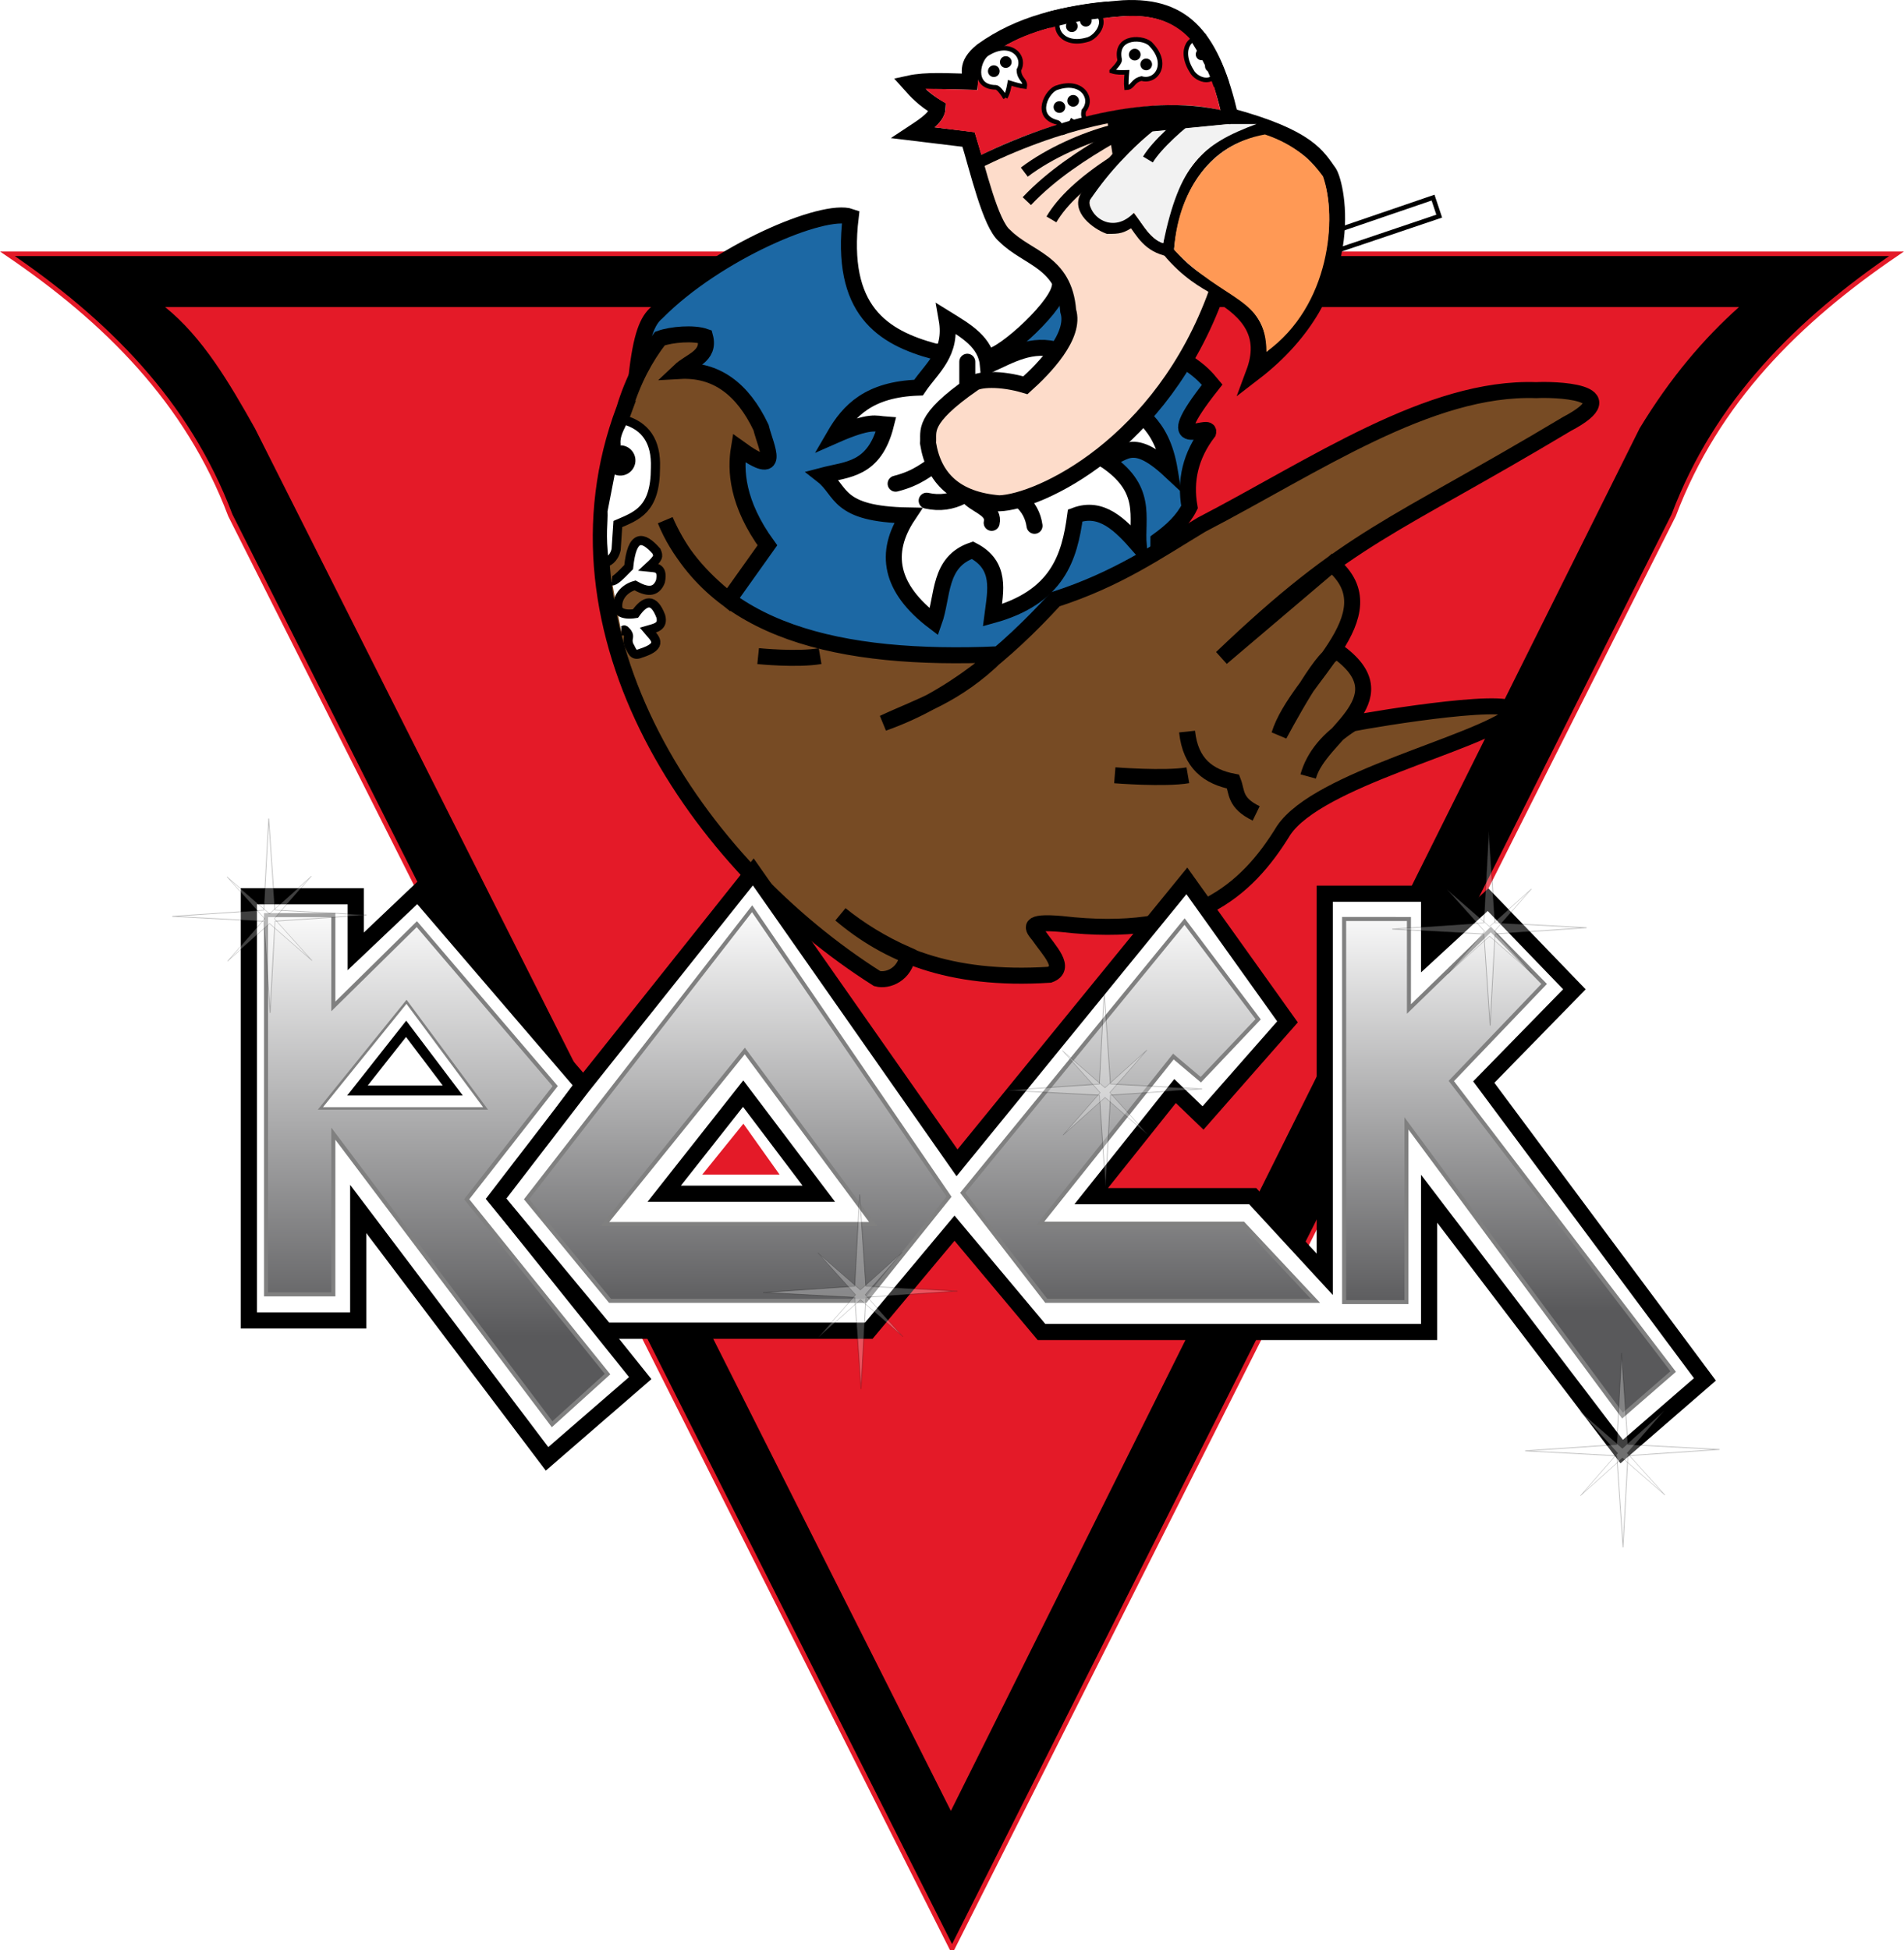 <?xml version="1.0" encoding="UTF-8" standalone="no"?>
<!-- Created with Inkscape (http://www.inkscape.org/) -->
<svg xmlns:dc="http://purl.org/dc/elements/1.1/" xmlns:cc="http://creativecommons.org/ns#" xmlns:rdf="http://www.w3.org/1999/02/22-rdf-syntax-ns#" xmlns:svg="http://www.w3.org/2000/svg" xmlns="http://www.w3.org/2000/svg" xmlns:xlink="http://www.w3.org/1999/xlink" version="1.1" width="502.719" height="514.841" id="svg3080">
  <defs id="defs3082">
    <linearGradient id="linearGradient5323">
      <stop id="stop5325" style="stop-color:#ffffff;stop-opacity:1" offset="0"/>
      <stop id="stop5327" style="stop-color:#59595b;stop-opacity:1" offset="1"/>
    </linearGradient>
    <linearGradient id="linearGradient5251">
      <stop id="stop5253" style="stop-color:#c96c23;stop-opacity:1" offset="0"/>
      <stop id="stop5255" style="stop-color:#c96c23;stop-opacity:0" offset="1"/>
    </linearGradient>
    <linearGradient x1="628.361" y1="826.29" x2="628.361" y2="926.248" id="linearGradient5315" xlink:href="#linearGradient5323" gradientUnits="userSpaceOnUse" gradientTransform="matrix(0.871,0,0,0.898,38.406,-292.366)"/>
    <linearGradient x1="538.488" y1="827.035" x2="538.488" y2="930.195" id="linearGradient5317" xlink:href="#linearGradient5323" gradientUnits="userSpaceOnUse" gradientTransform="matrix(0.871,0,0,0.898,38.406,-292.366)"/>
    <linearGradient x1="446.108" y1="826.846" x2="446.108" y2="927.195" id="linearGradient5319" xlink:href="#linearGradient5323" gradientUnits="userSpaceOnUse" gradientTransform="matrix(0.871,0,0,0.898,38.406,-292.366)"/>
    <linearGradient x1="360.62" y1="826.623" x2="360.62" y2="932.42" id="linearGradient5321" xlink:href="#linearGradient5323" gradientUnits="userSpaceOnUse" gradientTransform="matrix(0.871,0,0,0.898,38.406,-292.366)"/>
    <linearGradient x1="628.361" y1="826.29" x2="628.361" y2="926.248" id="linearGradient5355" xlink:href="#linearGradient5323" gradientUnits="userSpaceOnUse" gradientTransform="matrix(1.051,0,0,1.084,0.846,-493.215)"/>
    <linearGradient x1="538.488" y1="827.035" x2="538.488" y2="930.195" id="linearGradient5357" xlink:href="#linearGradient5323" gradientUnits="userSpaceOnUse" gradientTransform="matrix(1.051,0,0,1.084,0.846,-493.215)"/>
    <linearGradient x1="446.108" y1="826.846" x2="446.108" y2="927.195" id="linearGradient5359" xlink:href="#linearGradient5323" gradientUnits="userSpaceOnUse" gradientTransform="matrix(1.051,0,0,1.084,0.846,-493.215)"/>
    <linearGradient x1="360.62" y1="826.623" x2="360.62" y2="932.42" id="linearGradient5361" xlink:href="#linearGradient5323" gradientUnits="userSpaceOnUse" gradientTransform="matrix(1.051,0,0,1.084,0.846,-493.215)"/>
    <filter color-interpolation-filters="sRGB" id="filter3943">
      <feGaussianBlur id="feGaussianBlur3945" stdDeviation="5.004"/>
    </filter>
    <filter color-interpolation-filters="sRGB" id="filter3947">
      <feGaussianBlur id="feGaussianBlur3949" stdDeviation="3.078"/>
    </filter>
  </defs>
  <g transform="translate(-218.875,-164.784)" id="layer3">
    <path d="m 1.969,67 c 25.954,17.645 47.513,39.012 58.844,69.031 L 251.375,514.562 441.906,136.031 C 453.237,106.012 474.796,84.645 500.75,67 l -225.625,0 c 6.809,2.374 16.155,4.71 18.562,7.844 1.519,4.049 -27.295,23.015 -30.375,24.531 C 256.968,90.533 250.609,88.989 249.156,86 c 0.195,7.671 -3.695,7.735 -4.562,10.156 C 229.49,92.945 220.96,80.377 223.5,67 L 1.969,67 z" transform="translate(218.875,164.784)" id="path3116" style="fill:#000000;stroke:#e41a28;stroke-width:1.207px;stroke-linecap:butt;stroke-linejoin:miter;stroke-opacity:1"/>
    <path d="m 43.594,81.062 c 9.911,7.986 16.908,19.912 23.719,32.031 l 183.75,364.969 181.844,-364.969 c 8.185,-13.5 17.013,-23.792 26.25,-32.031 l -176.062,0 -10.25,17.75 -34.562,0 -10.25,-17.75 -184.438,0 z" transform="translate(218.875,164.784)" id="path3119" style="fill:#e41a28;fill-opacity:1;stroke:none"/>
  </g>
  <g transform="translate(-218.875,-164.784)" id="layer1">
    <path d="m 479.447,258.697 c -2.063,-0.601 -5.366,-0.643 -13.759,-1.112 -13.896,-3.735 -25.161,-10.951 -22.192,-35.584 -7.189,-2.52 -35.527,9.453 -51.209,25.326 -2.434,2.035 -4.144,5.893 -5.358,16.907 l 1.634,49.481 46.033,40.489 89.896,-9.881 0.241,-36.874 c 3.51,-2.553 6.512,-5.36 8.214,-8.817 -1.26,-7.016 0.284,-13.6 4.927,-19.708 0.781,-3.003 -14.198,6.674 1.048,-12.579 -1.483,-1.775 -2.889,-3.525 -7.023,-6.185 l -11.166,-14.695 -12.602,-9.026 c -1.975,-10.834 -8.462,-1.494 -9.536,4.428 -1.298,5.917 -17.053,19.678 -19.148,17.83 z" id="path3768" style="fill:#1c68a4;fill-opacity:1;stroke:#000000;stroke-width:4.223;stroke-linecap:butt;stroke-linejoin:miter;stroke-miterlimit:4;stroke-opacity:1;stroke-dasharray:none"/>
    <path d="m 468.809,248.966 c 1.621,9.067 -3.881,12.88 -7.414,18.145 -13.098,0.438 -18.405,6.07 -22.242,12.682 9.673,-4.267 10.919,-3.117 13.658,-2.927 -3.042,12.14 -10.264,11.74 -16.779,13.462 5.282,4.136 3.572,10.201 22.632,10.536 -6.577,9.871 -4.801,19.265 6.829,28.095 2.443,-6.845 1.111,-15.847 10.146,-18.925 7.719,3.958 6.101,10.703 5.268,17.169 17.174,-4.742 20.361,-15.194 21.852,-26.339 6.912,-2.609 11.911,2.435 16.779,7.999 -0.647,-7.573 2.715,-15.086 -9.17,-22.828 5.08,-0.323 6.67,-7.043 17.365,2.927 -2.219,-13.225 -8.793,-14.836 -13.853,-20.486 L 498.66,257.356 c -7.396,-2.324 -13.021,1.256 -18.925,3.902 -0.53,-6.172 -5.85,-9.15 -10.926,-12.292 z" id="path3783" style="fill:#ffffff;stroke:#000000;stroke-width:4.223;stroke-linecap:butt;stroke-linejoin:miter;stroke-miterlimit:4;stroke-opacity:1;stroke-dasharray:none"/>
    <path d="m 455.346,292.475 c 5.822,-1.467 8.307,-3.888 11.736,-6.039" id="path3785" style="fill:none;stroke:#000000;stroke-width:4.223;stroke-linecap:round;stroke-linejoin:miter;stroke-miterlimit:4;stroke-opacity:1;stroke-dasharray:none"/>
    <path d="m 463.541,296.963 c 3.514,0.786 6.587,0.25 9.365,-1.171" id="path3787" style="fill:none;stroke:#000000;stroke-width:4.223;stroke-linecap:round;stroke-linejoin:miter;stroke-miterlimit:4;stroke-opacity:1;stroke-dasharray:none"/>
    <path d="m 480.71,302.816 c 0.738,-3.219 -3.196,-4.361 -5.463,-6.243" id="path3789" style="fill:none;stroke:#000000;stroke-width:4.223;stroke-linecap:round;stroke-linejoin:miter;stroke-miterlimit:4;stroke-opacity:1;stroke-dasharray:none"/>
    <path d="m 492.027,303.596 c -0.391,-2.796 -1.649,-4.941 -3.512,-6.634" id="path3791" style="fill:none;stroke:#000000;stroke-width:4.223;stroke-linecap:round;stroke-linejoin:miter;stroke-miterlimit:4;stroke-opacity:1;stroke-dasharray:none"/>
    <path d="m 474.272,260.282 0,5.658" id="path3793" style="fill:none;stroke:#000000;stroke-width:4.223;stroke-linecap:round;stroke-linejoin:miter;stroke-miterlimit:4;stroke-opacity:1;stroke-dasharray:none"/>
    <path d="m 475.061,186.377 c 0.293,-2.17 -1.575,-4.356 3.089,-8.165 9.894,-7.097 21.519,-10.036 37.293,-11.254 16.541,-0.896 23.47,8.183 28.245,28.466 20.803,5.649 23.023,10.694 26.105,14.938 2.075,3.25 8.557,31.022 -19.85,52.867 3.688,-9.875 -0.94,-16.05 -9.83,-21.187 -14.54,40.303 -46.825,55.279 -57.393,55.613 -11.512,-0.932 -17.341,-6.6 -18.82,-15.892 0.32,-3.128 -1.937,-6.067 11.919,-15.683 1.341,-1.177 7.157,-1.58 13.801,0.418 4.965,-4.461 13.378,-13.104 11.292,-19.656 -0.992,-13.096 -10.753,-13.737 -16.764,-19.808 -3.783,-3.039 -7.127,-17.683 -9.529,-25.431 l -14.564,-1.765 c 3.573,-2.354 6.333,-4.266 6.399,-6.62 -3.562,-2.113 -5.46,-4.101 -7.503,-6.399 4.519,-0.998 10.483,-0.55 16.109,-0.441 z" id="path3795" style="fill:#fddcca;fill-opacity:1;stroke:#000000;stroke-width:4.223;stroke-linecap:butt;stroke-linejoin:miter;stroke-miterlimit:4;stroke-opacity:1;stroke-dasharray:none"/>
    <path d="m 539.846,241.161 c -3.094,-1.74 -7.683,-4.235 -12.563,-10.083 1.983,-21.448 14.087,-30.794 25.476,-31.985" id="path3803" style="fill:none;stroke:#000000;stroke-width:3.016;stroke-linecap:butt;stroke-linejoin:miter;stroke-miterlimit:4;stroke-opacity:1;stroke-dasharray:none"/>
    <path d="m 527.66,231.027 c -5.718,-1.107 -7.337,-4.822 -9.78,-8.013 -2.954,1.99 -3.539,1.996 -6.481,2.003 -2.888,-1.064 -8.44,-5.088 -5.538,-8.838 5.972,-7.828 12.989,-16.959 23.449,-22.389" id="path3805" style="fill:none;stroke:#000000;stroke-width:3.016;stroke-linecap:butt;stroke-linejoin:miter;stroke-miterlimit:4;stroke-opacity:1;stroke-dasharray:none"/>
    <path d="m 542.907,220.299 c 2.436,-1.063 2.458,3.398 1.45,7.975" id="path3839" style="fill:none;stroke:#000000;stroke-width:3.016;stroke-linecap:butt;stroke-linejoin:miter;stroke-miterlimit:4;stroke-opacity:1;stroke-dasharray:none"/>
    <path d="m 496.488,222.711 c 2.914,-4.957 8.251,-9.922 16.489,-15.323" id="path3849" style="fill:none;stroke:#000000;stroke-width:3.016;stroke-linecap:butt;stroke-linejoin:miter;stroke-miterlimit:4;stroke-opacity:1;stroke-dasharray:none"/>
    <path d="m 489.992,217.881 c 6.578,-6.956 14.747,-12.254 22.652,-16.822" id="path3851" style="fill:none;stroke:#000000;stroke-width:3.016;stroke-linecap:butt;stroke-linejoin:miter;stroke-miterlimit:4;stroke-opacity:1;stroke-dasharray:none"/>
    <path d="m 489.326,210.22 c 6.745,-5.124 16.08,-9.09 22.652,-10.826" id="path3853" style="fill:none;stroke:#000000;stroke-width:3.016;stroke-linecap:butt;stroke-linejoin:miter;stroke-miterlimit:4;stroke-opacity:1;stroke-dasharray:none"/>
    <path d="m 511.145,196.062 1.666,10.66 8.828,-6.995 21.653,-2.165 -0.333,-2.998 -20.653,-0.666 -11.159,1.499 z" id="path3857" style="fill:#000000;stroke:none"/>
    <path d="m 476.213,199.717 -10.561,-1.324 c 2.49,-2.059 3.127,-4.339 2.961,-6.339 -2.172,-1.121 -3.961,-2.58 -5.386,-3.866 l 13.8,0.363 c -0.936,-15.625 29.354,-18.936 39.111,-19.514 20.398,-1.158 22.686,17.006 24.968,24.853 -17.859,-4.638 -46.319,3.213 -63.12,11.821 z" id="path3871" style="fill:#e31829;fill-opacity:1;stroke:none"/>
    <path d="m 523.168,199.484 c -5.518,4.746 -11.035,9.97 -16.55,18.183 -0.43,4.22 6.147,9.213 11.778,3.147 0.636,0.969 4.354,7.596 7.621,8.126 4.321,-20.712 10.064,-26.025 24.625,-31.424 l -7.398,0.012 z" id="path3873" style="fill:#f2f2f2;fill-opacity:1;stroke:none"/>
    <path d="m 528.895,230.754 c 13.175,13.86 24.275,12.349 24.359,26.911 16.846,-12.217 18.754,-35.344 14.945,-46.328 -2.771,-3.826 -7.128,-8.313 -15.335,-11.058 -15.209,2.669 -23.153,16.159 -23.969,30.474 z" id="path3875" style="fill:#ff9955;fill-opacity:1;stroke:none"/>
    <path d="m 572.464,225.432 24.784,-8.479 1.63,4.891 -26.088,8.805 z" id="path5329" style="fill:none;stroke:#000000;stroke-width:1.207px;stroke-linecap:butt;stroke-linejoin:miter;stroke-opacity:1"/>
  </g>
  <g transform="translate(-218.875,-164.784)" id="layer2">
    <path d="m 383.706,272.724 c -22.378,59.273 19.415,120.425 66.764,150.403 2.779,0.754 7.382,-1.096 8.07,-6.236 -6.96,-3.049 -12.735,-6.691 -17.741,-10.717 12.208,10.308 28.547,17.648 55.178,15.937 4.732,-1.741 -0.125,-6.4 -2.885,-10.42 -1.456,-1.837 -3.516,-3.82 6.084,-2.977 34.5,4.014 48.739,-8.575 58.635,-24.722 9.184,-13.601 50.776,-22.694 60.576,-30.677 3.439,-5.31 -35.894,1.148 -42.455,2.459 -6.33,3.961 -10.152,8.638 -11.649,13.979 2.976,-11.086 25.063,-19.988 8.284,-32.618 -2.521,-2.445 -11.274,13.009 -15.921,21.616 4.651,-15.025 30.1,-31.485 13.945,-45.076 l -29.171,24.763 c 34.016,-32.48 44.605,-33.856 91.142,-61.712 16.836,-8.863 -4.066,-9.183 -8.038,-8.946 -28.213,-1.016 -58.589,20.034 -88.42,35.523 -11.617,6.989 -22.092,14.359 -38.635,19.706 -13.085,14.243 -27.476,26.341 -45.377,32.671 9.464,-4.466 19.01,-7.037 30.338,-18.151 -41.829,1.774 -75.003,-5.826 -87.901,-35.394 3.47,8.532 9.462,15.23 16.725,21.003 l 10.242,-14.391 c -8.071,-11.121 -8.487,-19.817 -7.52,-25.67 11.82,8.554 7.09,-0.269 5.834,-5.445 -4.83,-10.16 -11.852,-15.465 -21.522,-14.909 2.905,-2.757 8.175,-3.813 6.742,-9.075 -3.017,-1.06 -8.877,-0.589 -11.928,0.519 -3.828,4.934 -7.07,10.924 -9.399,18.557 z" id="path2986" style="fill:#774b24;fill-opacity:1;stroke:#000000;stroke-width:4.223;stroke-linecap:butt;stroke-linejoin:miter;stroke-miterlimit:4;stroke-opacity:1;stroke-dasharray:none"/>
    <path d="m 380.415,318.144 c 0.755,0.093 2.084,-1.218 4.45,-3.641 0.872,-8.642 3.682,-8.37 7.34,-4.195 0.543,1.332 0.685,1.673 -2.097,4.23 1.55,0.178 3.97,-0.287 3.146,3.739 -1.248,3.194 -3.778,2.7 -6.711,1.049 -2.856,0.785 -4.94,3.246 -4.525,6.082 -0.071,0.47 1.013,1.944 4.646,1.35 2.509,-3.529 4.805,-4.216 6.679,0.716 0.738,2.808 -1.502,3.096 -3.419,3.658 1.7,2.041 4.543,4.082 -1.908,6.123 -2.077,0.884 -2.226,-0.762 -3.074,-2.132 -0.682,-1.919 0.397,-2.052 -0.425,-3.275 -1.251,-1.475 -0.607,-0.426 -1.638,-0.448" id="path3762" style="fill:#ffffff;stroke:#000000;stroke-width:2.413;stroke-linecap:butt;stroke-linejoin:miter;stroke-miterlimit:4;stroke-opacity:1;stroke-dasharray:none"/>
    <path d="m 512.406,183.541 c 1.837,-1.885 2.137,-2.588 2.088,-3.022 -1.374,-6.515 6.644,-6.084 8.351,-3.901 4.769,5.011 1.371,10.041 -2.582,8.901 -2.455,0.577 -2.193,2.35 -3.956,2.418 -0.137,-1.142 10e-4,-2.897 0.11,-4.066 -1.577,0.037 -2.576,0.111 -4.011,-0.33 z" id="path3807" style="fill:#ffffff;stroke:#000000;stroke-width:1.207px;stroke-linecap:butt;stroke-linejoin:miter;stroke-opacity:1"/>
    <path d="m 468.898,265.158 a 1.275,1.275 0 1 1 -2.55,0 1.275,1.275 0 1 1 2.55,0 z" transform="matrix(1.207,0,0,1.207,-45.933,-140.84)" id="path3811" style="fill:#000000;fill-opacity:1;fill-rule:nonzero;stroke:none"/>
    <path d="m 468.898,265.158 a 1.275,1.275 0 1 1 -2.55,0 1.275,1.275 0 1 1 2.55,0 z" transform="matrix(1.207,0,0,1.207,-42.911,-138.258)" id="path3813" style="fill:#000000;fill-opacity:1;fill-rule:nonzero;stroke:none"/>
    <path d="m 484.31,190.517 c -1.456,-2.193 -2.08,-2.634 -2.514,-2.677 -6.658,-0.029 -4.548,-7.776 -2.055,-8.986 5.903,-3.607 10.105,0.774 8.157,4.399 0.047,2.522 1.835,2.639 1.53,4.376 -1.145,-0.107 -2.831,-0.611 -3.951,-0.964 -0.296,1.549 -0.434,2.542 -1.167,3.851 z" id="path3815" style="fill:#ffffff;stroke:#000000;stroke-width:1.207px;stroke-linecap:butt;stroke-linejoin:miter;stroke-opacity:1"/>
    <path d="m 468.898,265.158 a 1.275,1.275 0 1 1 -2.55,0 1.275,1.275 0 1 1 2.55,0 z" transform="matrix(0.254,-1.18,1.18,0.254,49.614,668.016)" id="path3817" style="fill:#000000;fill-opacity:1;fill-rule:nonzero;stroke:none"/>
    <path d="m 468.898,265.158 a 1.275,1.275 0 1 1 -2.55,0 1.275,1.275 0 1 1 2.55,0 z" transform="matrix(0.254,-1.18,1.18,0.254,52.775,665.606)" id="path3819" style="fill:#000000;fill-opacity:1;fill-rule:nonzero;stroke:none"/>
    <path d="m 499.904,200.275 c -0.924,-2.465 -1.432,-3.036 -1.846,-3.176 -6.48,-1.53 -2.677,-8.602 0.025,-9.218 6.565,-2.182 9.67,3.034 6.955,6.126 -0.523,2.467 1.059,1.917 0.37,3.541 -1.092,-0.363 -2.487,-0.166 -3.499,-0.763 -0.638,1.442 -1.397,1.044 -2.406,2.154 z" id="path3821" style="fill:#ffffff;stroke:#000000;stroke-width:1.207px;stroke-linecap:butt;stroke-linejoin:miter;stroke-opacity:1"/>
    <path d="m 468.898,265.158 a 1.275,1.275 0 1 1 -2.55,0 1.275,1.275 0 1 1 2.55,0 z" transform="matrix(0.514,-1.092,1.092,0.514,-31.31,567.396)" id="path3823" style="fill:#000000;fill-opacity:1;fill-rule:nonzero;stroke:none"/>
    <path d="m 468.898,265.158 a 1.275,1.275 0 1 1 -2.55,0 1.275,1.275 0 1 1 2.55,0 z" transform="matrix(0.514,-1.092,1.092,0.514,-27.687,565.761)" id="path3825" style="fill:#000000;fill-opacity:1;fill-rule:nonzero;stroke:none"/>
    <path d="m 540.365,181.385 c 0.049,6.658 -5.609,4.639 -6.848,2.16 -3.676,-5.861 -0.048,-10.113 3.599,-8.208 1.141,1.94 0.338,2.56 3.249,6.049 z" id="path3827" style="fill:#ffffff;stroke:#000000;stroke-width:1.207px;stroke-linecap:butt;stroke-linejoin:miter;stroke-opacity:1"/>
    <path d="m 468.898,265.158 a 1.275,1.275 0 1 1 -2.55,0 1.275,1.275 0 1 1 2.55,0 z" transform="matrix(-1.182,-0.24,0.24,-1.182,1027.674,607.923)" id="path3829" style="fill:#000000;fill-opacity:1;fill-rule:nonzero;stroke:none"/>
    <path d="m 468.898,265.158 a 1.275,1.275 0 1 1 -2.55,0 1.275,1.275 0 1 1 2.55,0 z" transform="matrix(-1.182,-0.24,0.24,-1.182,1025.227,604.79)" id="path3831" style="fill:#000000;fill-opacity:1;fill-rule:nonzero;stroke:none"/>
    <path d="m 506.284,167.247 c 6.395,1.853 2.241,7.58 -0.488,8.06 -6.666,1.85 -9.505,-3.515 -6.638,-6.467 5.053,-1.162 4.785,-0.728 7.127,-1.593 z" id="path3833" style="fill:#ffffff;stroke:#000000;stroke-width:1.207px;stroke-linecap:butt;stroke-linejoin:miter;stroke-opacity:1"/>
    <path d="m 468.898,265.158 a 1.275,1.275 0 1 1 -2.55,0 1.275,1.275 0 1 1 2.55,0 z" transform="matrix(-0.568,1.065,-1.065,-0.568,1053.576,-177.15)" id="path3835" style="fill:#000000;fill-opacity:1;fill-rule:nonzero;stroke:none"/>
    <path d="m 468.898,265.158 a 1.275,1.275 0 1 1 -2.55,0 1.275,1.275 0 1 1 2.55,0 z" transform="matrix(-0.568,1.065,-1.065,-0.568,1049.876,-175.699)" id="path3837" style="fill:#000000;fill-opacity:1;fill-rule:nonzero;stroke:none"/>
    <path d="m 476.57,208.055 c 19.408,-9.829 46.88,-18.054 67.514,-11.898" id="path3801" style="fill:none;stroke:#000000;stroke-width:3.016;stroke-linecap:butt;stroke-linejoin:miter;stroke-miterlimit:4;stroke-opacity:1;stroke-dasharray:none"/>
    <path d="m 495.553,170.11 c 5.224,-1.402 10.448,-2.34 15.672,-2.817" id="path3894" style="fill:none;stroke:#000000;stroke-width:4.223;stroke-linecap:butt;stroke-linejoin:miter;stroke-miterlimit:4;stroke-opacity:1;stroke-dasharray:none"/>
    <path d="m 535.262,174.689 c 3.558,5.785 4.449,7.652 6.075,12.327" id="path3896" style="fill:none;stroke:#000000;stroke-width:4.223;stroke-linecap:butt;stroke-linejoin:miter;stroke-miterlimit:4;stroke-opacity:1;stroke-dasharray:none"/>
    <path d="m 284.588,401.393 0,111.979 28.866,0 0,-29.433 49.86,65.97 24.602,-21.313 -37.723,-47.025 22.612,-30.372 -43.606,-50.821 -16.401,15.562 0,-14.547 z" id="path5283" style="fill:#ffffff;stroke:#000000;stroke-width:4.269;stroke-linecap:butt;stroke-linejoin:miter;stroke-miterlimit:4;stroke-opacity:1;stroke-dasharray:none"/>
    <path d="m 372.498,451.801 45.267,-56.835 53.796,76.795 60.685,-74.427 26.57,37.214 -22.306,25.373 -7.38,-7.111 -22.143,27.748 42.643,0 19.025,20.637 0,-100.477 27.554,0 0,15.9 15.551,-14.326 22.808,23.661 -23.926,24.496 58.388,78.487 -21.978,19.049 -50.844,-66.75 0,35.184 -102.344,0 -22.962,-27.403 -22.634,27.064 -69.541,0 -28.866,-34.846 z" id="path5285" style="fill:#ffffff;stroke:#000000;stroke-width:4.269;stroke-linecap:butt;stroke-linejoin:miter;stroke-miterlimit:4;stroke-opacity:1;stroke-dasharray:none"/>
    <path d="m 289.118,406.374 0,100.12 17.77,0 0,-42.424 57.764,76.702 14.633,-13.236 -37.186,-46.157 23.364,-29.866 -36.528,-42.763 -22.048,21.721 0,-24.097 z" id="path5287" style="fill:url(#linearGradient5361);fill-opacity:1;stroke:#808080;stroke-width:1.067px;stroke-linecap:butt;stroke-linejoin:miter;stroke-opacity:1"/>
    <path d="m 357.895,481.379 59.563,-76.702 51.994,76.024 -22.048,27.491 -67.461,0 z" id="path5289" style="fill:url(#linearGradient5359);fill-opacity:1;stroke:#808080;stroke-width:1.067px;stroke-linecap:butt;stroke-linejoin:miter;stroke-opacity:1"/>
    <path d="m 535.926,449.816 15.138,-15.951 -19.416,-25.794 -58.576,71.612 22.048,28.509 71.081,0 -19.086,-20.363 -53.64,0 35.211,-44.121 z" id="path5291" style="fill:url(#linearGradient5357);fill-opacity:1;stroke:#808080;stroke-width:1.067px;stroke-linecap:butt;stroke-linejoin:miter;stroke-opacity:1"/>
    <path d="m 573.77,407.392 0,101.139 16.454,0 0,-47.175 57.042,77.129 13.38,-11.627 -58.576,-76.702 24.506,-25.613 -14.081,-14.391 -21.613,20.999 0,-23.757 z" id="path5293" style="fill:url(#linearGradient5355);fill-opacity:1;stroke:#808080;stroke-width:1.067px;stroke-linecap:butt;stroke-linejoin:miter;stroke-opacity:1"/>
    <path d="m 415.526,442.236 33.869,45.679 -70.778,0 z" id="path5295" style="fill:#ffffff;stroke:#808080;stroke-width:1.067px;stroke-linecap:butt;stroke-linejoin:miter;stroke-opacity:1"/>
    <path d="m 415.092,453.494 -20.843,26.422 40.817,0 z" id="path5297" style="fill:#ffffff;stroke:#000000;stroke-width:4.269;stroke-linecap:butt;stroke-linejoin:miter;stroke-miterlimit:4;stroke-opacity:1;stroke-dasharray:none"/>
    <path d="m 415.153,461.429 -10.855,13.435 20.408,1.2e-4 z" id="path5299" style="fill:#e41a28;fill-opacity:1;stroke:none"/>
    <path d="m 326.209,429.252 20.872,28.15 -43.618,0 z" id="path5301" style="fill:#ffffff;stroke:#808080;stroke-width:0.658px;stroke-linecap:butt;stroke-linejoin:miter;stroke-opacity:1"/>
    <path d="m 326.106,436.387 -12.845,16.283 25.154,0 z" id="path5303" style="fill:#ffffff;stroke:#000000;stroke-width:2.631;stroke-linecap:butt;stroke-linejoin:miter;stroke-miterlimit:4;stroke-opacity:1;stroke-dasharray:none"/>
    <path d="m 326.334,441.395 -6.69,8.279 12.577,8e-5 z" id="path5305" style="fill:#ffffff;fill-opacity:1;stroke:none"/>
    <path d="m 378.433,313.265 c 0.774,0.105 2.605,-0.964 3.123,-3.417 l 0.451,-6.724 c 5.068,-2.193 9.91,-3.78 9.926,-14.815 0.272,-7.053 -2.688,-11.156 -8.42,-12.727 -0.929,2.063 -2.215,4.007 -1.998,6.452 l -3.433,17.616 c 0.157,3.058 -0.617,5.941 0.35,13.614 z" id="path3764" style="fill:#ffffff;stroke:#000000;stroke-width:2.413;stroke-linecap:butt;stroke-linejoin:miter;stroke-miterlimit:4;stroke-opacity:1;stroke-dasharray:none"/>
    <path d="m 534.796,194.396 c -4.122,2.943 -10.448,8.55 -12.825,12.492" id="path3855" style="fill:none;stroke:#000000;stroke-width:3.016;stroke-linecap:butt;stroke-linejoin:miter;stroke-miterlimit:4;stroke-opacity:1;stroke-dasharray:none"/>
    <path d="m 419.05,337.992 c 0,0 10.277,1.049 16.359,0" id="path3756" style="fill:none;stroke:#000000;stroke-width:4.223;stroke-linecap:butt;stroke-linejoin:miter;stroke-miterlimit:4;stroke-opacity:1;stroke-dasharray:none"/>
    <path d="m 513.217,369.451 c 0,0 13.213,1.049 19.295,0" id="path3758" style="fill:none;stroke:#000000;stroke-width:4.223;stroke-linecap:butt;stroke-linejoin:miter;stroke-miterlimit:4;stroke-opacity:1;stroke-dasharray:none"/>
    <path d="m 532.302,357.916 c 0.893,8.515 5.7,11.94 12.164,13.213 1.069,2.796 0.334,5.593 6.082,8.389" id="path3760" style="fill:none;stroke:#000000;stroke-width:4.223;stroke-linecap:butt;stroke-linejoin:miter;stroke-miterlimit:4;stroke-opacity:1;stroke-dasharray:none"/>
    <path d="m 468.898,265.158 a 1.275,1.275 0 1 1 -2.55,0 1.275,1.275 0 1 1 2.55,0 z" transform="matrix(1.334,-2.835,2.835,1.334,-992.878,1258.331)" id="path3825-1" style="fill:#000000;fill-opacity:1;fill-rule:nonzero;stroke:none"/>
    <path d="m -79.696,402.168 -8.199,-120.859 -120.964,-6.472 120.859,-8.199 6.472,-120.963 8.199,120.859 120.963,6.472 -120.859,8.199 z" transform="matrix(0.2,0,0,0.2,663.345,492.827)" id="path3863" style="opacity:0.5;fill:#ffffff;fill-opacity:1;fill-rule:nonzero;stroke:#000000;filter:url(#filter3947)"/>
    <path d="m -79.696,402.168 -8.199,-120.859 -120.964,-6.472 120.859,-8.199 6.472,-120.963 8.199,120.859 120.963,6.472 -120.859,8.199 z" transform="matrix(0.087,-0.087,0.087,0.087,630.428,517.558)" id="path3901" style="opacity:0.5;fill:#ffffff;fill-opacity:1;fill-rule:nonzero;stroke:#000000;filter:url(#filter3943)"/>
    <path d="m -79.696,402.168 -8.199,-120.859 -120.964,-6.472 120.859,-8.199 6.472,-120.963 8.199,120.859 120.963,6.472 -120.859,8.199 z" transform="matrix(0.2,0,0,0.2,628.257,355.091)" id="path3951" style="opacity:0.5;fill:#ffffff;fill-opacity:1;fill-rule:nonzero;stroke:#000000;filter:url(#filter3947)"/>
    <path d="m -79.696,402.168 -8.199,-120.859 -120.964,-6.472 120.859,-8.199 6.472,-120.963 8.199,120.859 120.963,6.472 -120.859,8.199 z" transform="matrix(0.087,-0.087,0.087,0.087,595.341,379.822)" id="path3953" style="opacity:0.5;fill:#ffffff;fill-opacity:1;fill-rule:nonzero;stroke:#000000;filter:url(#filter3943)"/>
    <path d="m -79.696,402.168 -8.199,-120.859 -120.964,-6.472 120.859,-8.199 6.472,-120.963 8.199,120.859 120.963,6.472 -120.859,8.199 z" transform="matrix(0.2,0,0,0.2,526.728,397.644)" id="path3955" style="opacity:0.5;fill:#ffffff;fill-opacity:1;fill-rule:nonzero;stroke:#000000;filter:url(#filter3947)"/>
    <path d="m -79.696,402.168 -8.199,-120.859 -120.964,-6.472 120.859,-8.199 6.472,-120.963 8.199,120.859 120.963,6.472 -120.859,8.199 z" transform="matrix(0.087,-0.087,0.087,0.087,493.812,422.374)" id="path3957" style="opacity:0.5;fill:#ffffff;fill-opacity:1;fill-rule:nonzero;stroke:#000000;filter:url(#filter3943)"/>
    <path d="m -79.696,402.168 -8.199,-120.859 -120.964,-6.472 120.859,-8.199 6.472,-120.963 8.199,120.859 120.963,6.472 -120.859,8.199 z" transform="matrix(0.2,0,0,0.2,462.152,451.021)" id="path3959" style="opacity:0.5;fill:#ffffff;fill-opacity:1;fill-rule:nonzero;stroke:#000000;filter:url(#filter3947)"/>
    <path d="m -79.696,402.168 -8.199,-120.859 -120.964,-6.472 120.859,-8.199 6.472,-120.963 8.199,120.859 120.963,6.472 -120.859,8.199 z" transform="matrix(0.087,-0.087,0.087,0.087,429.236,475.752)" id="path3961" style="opacity:0.5;fill:#ffffff;fill-opacity:1;fill-rule:nonzero;stroke:#000000;filter:url(#filter3943)"/>
    <path d="m -79.696,402.168 -8.199,-120.859 -120.964,-6.472 120.859,-8.199 6.472,-120.963 8.199,120.859 120.963,6.472 -120.859,8.199 z" transform="matrix(0.2,0,0,0.2,306.126,351.731)" id="path3963" style="opacity:0.5;fill:#ffffff;fill-opacity:1;fill-rule:nonzero;stroke:#000000;filter:url(#filter3947)"/>
    <path d="m -79.696,402.168 -8.199,-120.859 -120.964,-6.472 120.859,-8.199 6.472,-120.963 8.199,120.859 120.963,6.472 -120.859,8.199 z" transform="matrix(0.087,-0.087,0.087,0.087,273.209,376.462)" id="path3965" style="opacity:0.5;fill:#ffffff;fill-opacity:1;fill-rule:nonzero;stroke:#000000;filter:url(#filter3943)"/>
  </g>
</svg>